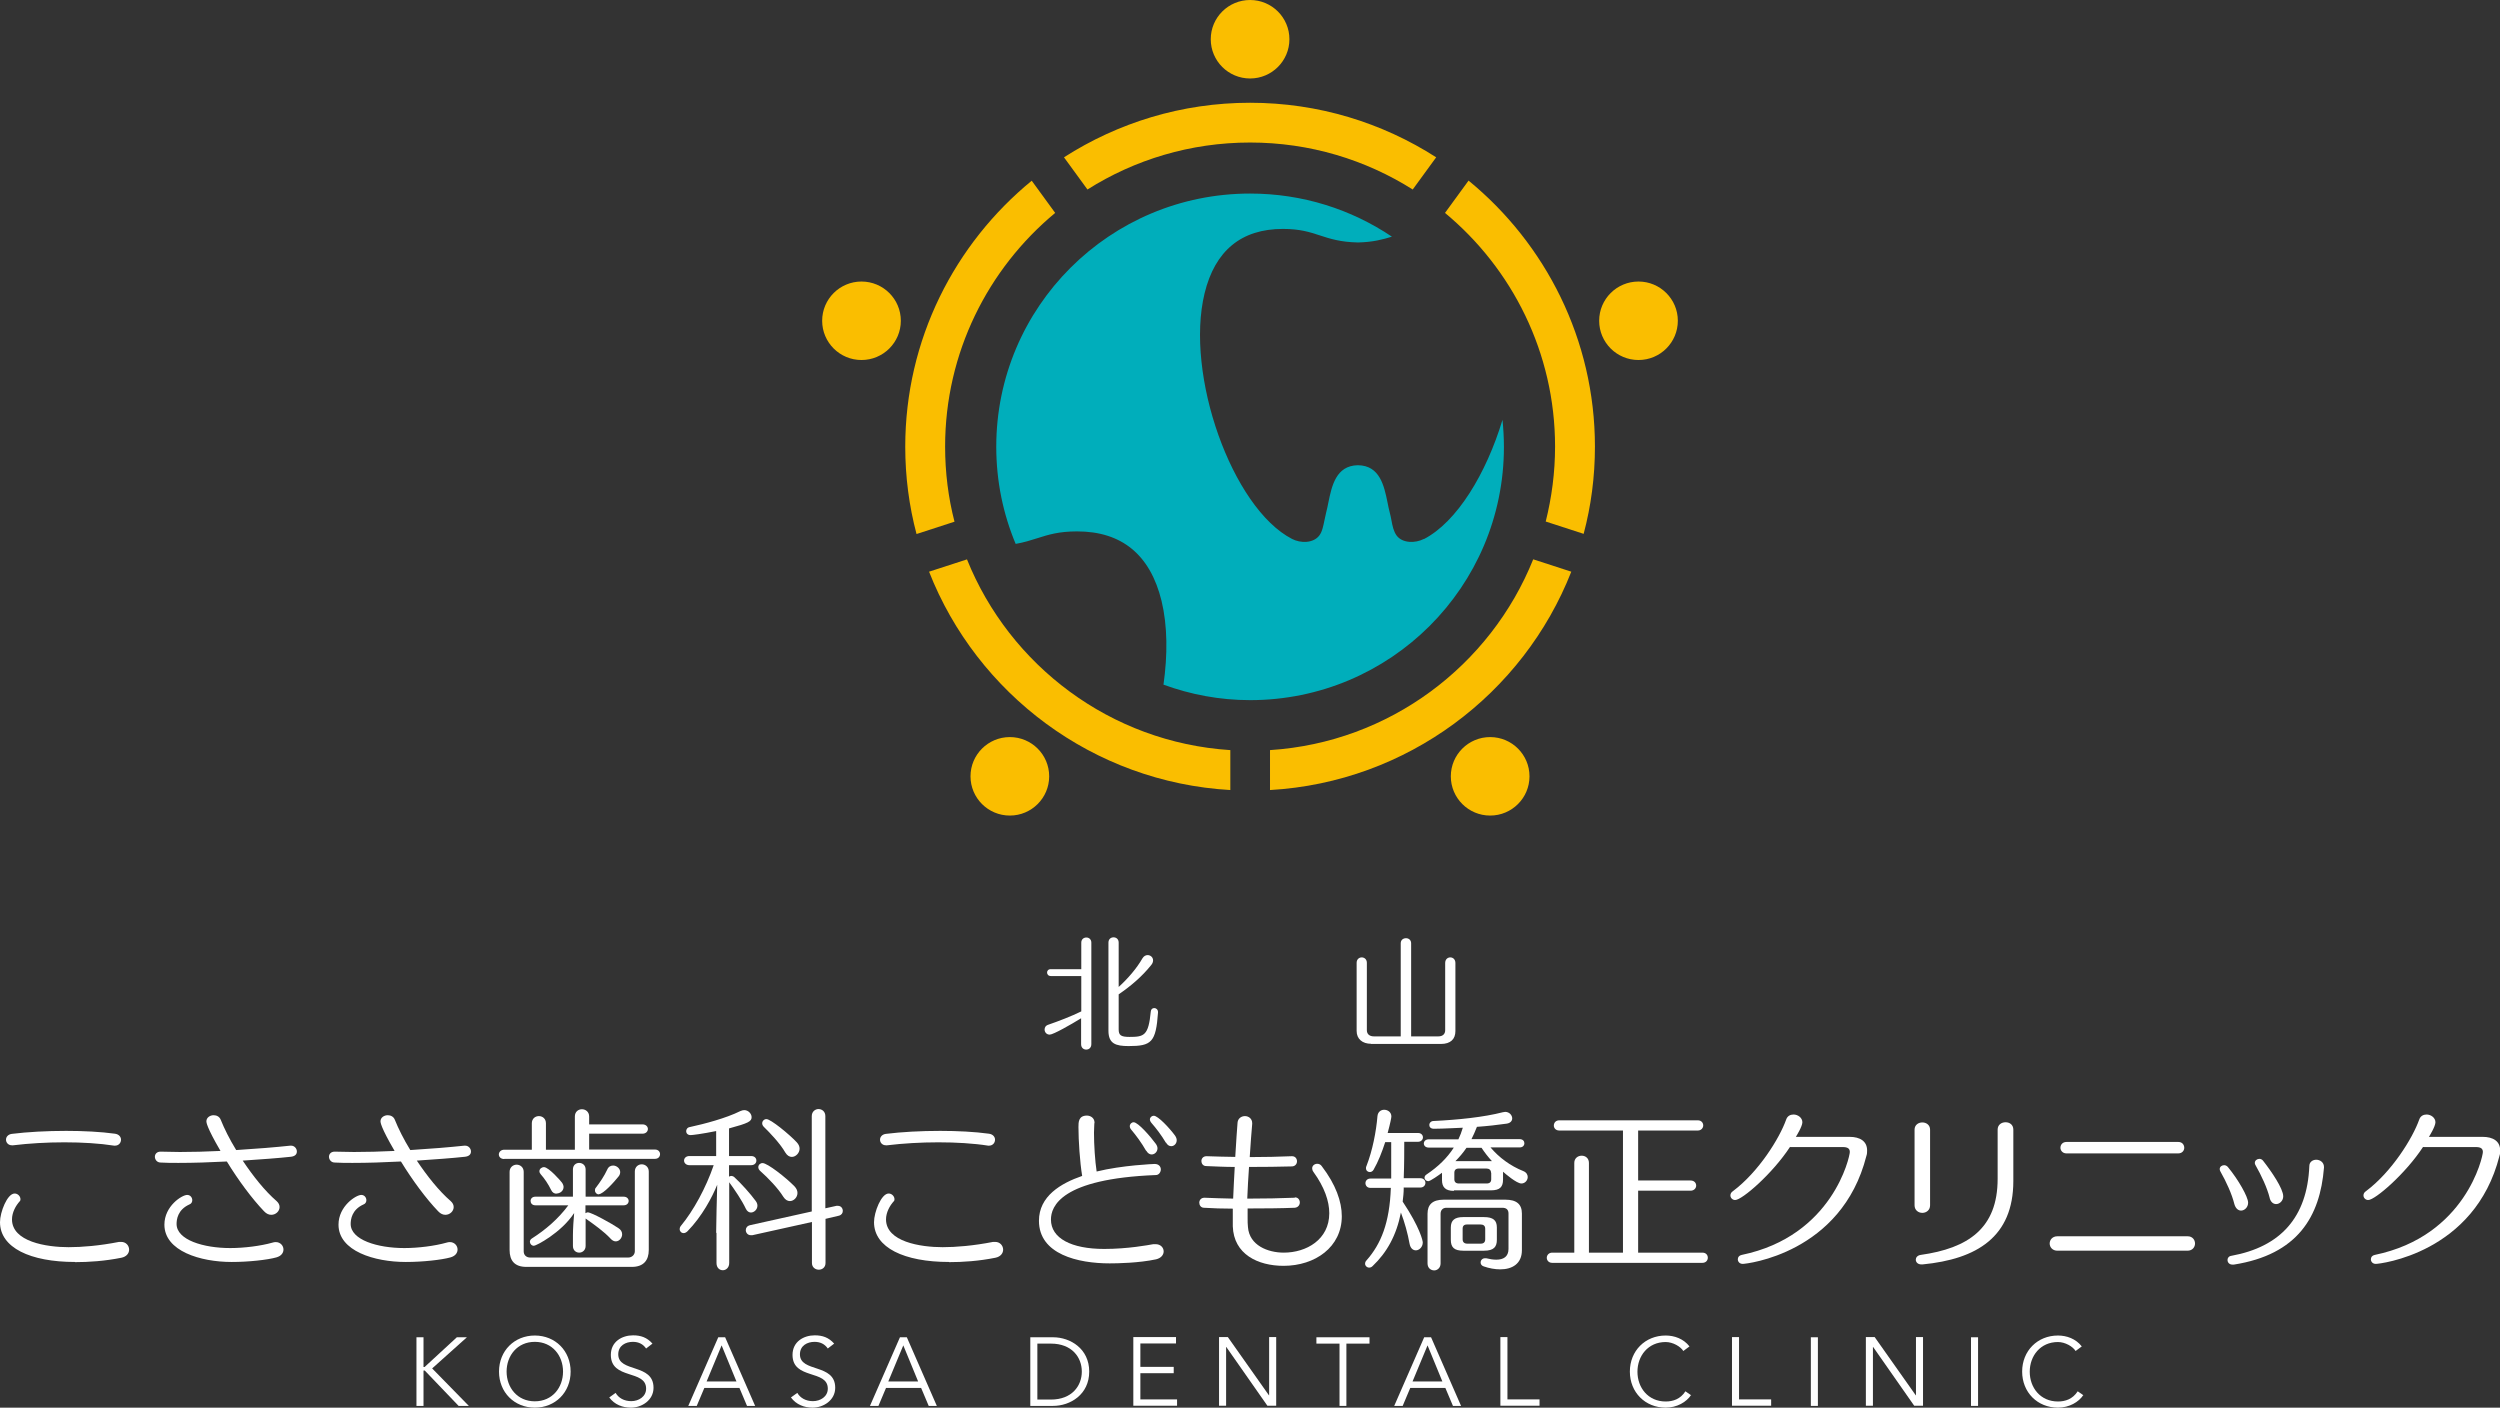 <svg width="222" height="125" viewBox="0 0 222 125" fill="none" xmlns="http://www.w3.org/2000/svg">
<rect x="0" y="0" width="222" height="125" fill="#333333" stroke="none"/>
<g clip-path="url(#clip0_1_247)">
<path d="M126.436 47.859C125.685 48.25 124.541 48.25 124.024 47.562C123.758 47.203 123.648 46.703 123.554 46.172C123.507 45.953 123.476 45.734 123.413 45.531C123.335 45.234 123.272 44.922 123.21 44.609C122.912 43.156 122.536 41.328 120.578 41.312C118.636 41.344 118.26 43.156 117.962 44.609C117.9 44.922 117.837 45.234 117.759 45.531C117.712 45.75 117.665 45.953 117.618 46.172C117.508 46.703 117.414 47.219 117.148 47.562C116.615 48.25 115.488 48.25 114.736 47.859C109.41 45.109 105.212 33.281 106.967 26.047C107.891 22.25 110.24 20.328 113.921 20.328C115.441 20.328 116.302 20.609 117.211 20.906C118.119 21.203 119.043 21.5 120.594 21.531C121.925 21.5 122.787 21.266 123.601 21.016C119.999 18.594 115.676 17.188 111.008 17.188C98.555 17.188 88.468 27.25 88.468 39.672C88.468 42.734 89.079 45.641 90.191 48.297C90.911 48.172 91.522 47.984 92.102 47.797C93.089 47.484 94.013 47.188 95.642 47.188C99.62 47.188 102.142 49.266 103.145 53.359C103.677 55.562 103.693 58.141 103.317 60.797C105.714 61.672 108.298 62.172 111.008 62.172C123.46 62.172 133.548 52.109 133.548 39.688C133.548 38.875 133.501 38.078 133.422 37.281C131.981 42.047 129.381 46.359 126.436 47.875V47.859Z" fill="#00AEBB"/>
<path d="M84.756 46.312C84.208 44.188 83.926 41.953 83.926 39.656C83.926 31.328 87.732 23.859 93.7 18.906L91.617 16.047C84.772 21.656 80.386 30.156 80.386 39.672C80.386 42.344 80.73 44.938 81.388 47.422L84.756 46.328V46.312Z" fill="#FABE00"/>
<path d="M96.566 16.828C100.748 14.188 105.698 12.656 111.008 12.656C116.317 12.656 121.267 14.188 125.449 16.828L127.533 13.969C122.755 10.906 117.085 9.125 111.008 9.125C104.93 9.125 99.26 10.906 94.482 13.969L96.566 16.828Z" fill="#FABE00"/>
<path d="M130.4 16.047L128.316 18.906C134.284 23.859 138.09 31.328 138.09 39.656C138.09 41.953 137.793 44.172 137.26 46.312L140.628 47.406C141.286 44.938 141.63 42.344 141.63 39.656C141.63 30.156 137.245 21.641 130.4 16.031V16.047Z" fill="#FABE00"/>
<path d="M136.147 49.672C132.357 59.109 123.397 65.922 112.777 66.609V70.156C124.964 69.453 135.27 61.609 139.531 50.766L136.163 49.672H136.147Z" fill="#FABE00"/>
<path d="M109.238 66.609C98.618 65.922 89.658 59.094 85.868 49.672L82.5 50.766C86.76 61.609 97.052 69.453 109.253 70.156V66.609H109.238Z" fill="#FABE00"/>
<path d="M111.008 6.969C112.937 6.969 114.5 5.409 114.5 3.484C114.5 1.56 112.937 0 111.008 0C109.078 0 107.515 1.56 107.515 3.484C107.515 5.409 109.078 6.969 111.008 6.969Z" fill="#FABE00"/>
<path d="M76.501 31.969C78.43 31.969 79.994 30.409 79.994 28.484C79.994 26.56 78.43 25 76.501 25C74.572 25 73.008 26.56 73.008 28.484C73.008 30.409 74.572 31.969 76.501 31.969Z" fill="#FABE00"/>
<path d="M89.674 72.422C91.603 72.422 93.167 70.862 93.167 68.938C93.167 67.013 91.603 65.453 89.674 65.453C87.745 65.453 86.181 67.013 86.181 68.938C86.181 70.862 87.745 72.422 89.674 72.422Z" fill="#FABE00"/>
<path d="M132.326 72.422C134.255 72.422 135.819 70.862 135.819 68.938C135.819 67.013 134.255 65.453 132.326 65.453C130.397 65.453 128.833 67.013 128.833 68.938C128.833 70.862 130.397 72.422 132.326 72.422Z" fill="#FABE00"/>
<path d="M145.499 31.969C147.428 31.969 148.992 30.409 148.992 28.484C148.992 26.56 147.428 25 145.499 25C143.57 25 142.006 26.56 142.006 28.484C142.006 30.409 143.57 31.969 145.499 31.969Z" fill="#FABE00"/>
<path d="M6.657 112.063C2.694 112.063 0 110.797 0 108.531C0 107.641 0.642 105.984 1.3 105.984C1.598 105.984 1.817 106.25 1.817 106.484C1.817 106.547 1.817 106.609 1.754 106.672C1.41 107.047 1.065 107.656 1.065 108.281C1.065 110.266 4.12 110.75 6.093 110.75C7.268 110.75 8.819 110.625 10.573 110.281C10.636 110.281 10.698 110.281 10.761 110.281C11.2 110.281 11.466 110.625 11.466 110.969C11.466 111.281 11.246 111.594 10.777 111.688C9.304 111.984 7.879 112.078 6.657 112.078V112.063ZM10.134 101.734C8.85 101.531 7.299 101.438 5.717 101.438C4.135 101.438 2.584 101.531 1.159 101.703H1.065C0.721 101.703 0.533 101.453 0.533 101.203C0.533 100.969 0.705 100.734 1.049 100.688C2.428 100.516 4.167 100.422 5.874 100.422C7.409 100.422 8.944 100.5 10.197 100.672C10.573 100.719 10.745 100.969 10.745 101.203C10.745 101.484 10.542 101.734 10.213 101.734H10.119H10.134Z" fill="white"/>
<path d="M25.845 101.734C26.159 101.734 26.362 102 26.362 102.25C26.362 102.484 26.221 102.672 25.845 102.719C24.702 102.844 23.182 102.953 21.553 103.062C22.462 104.422 23.511 105.75 24.561 106.656C24.749 106.828 24.827 107 24.827 107.187C24.827 107.547 24.498 107.875 24.091 107.875C23.887 107.875 23.668 107.797 23.449 107.562C22.384 106.453 21.146 104.781 20.144 103.141C18.656 103.219 17.152 103.266 15.852 103.266C15.288 103.266 14.755 103.266 14.27 103.234C13.925 103.234 13.753 102.953 13.753 102.719C13.753 102.484 13.925 102.266 14.254 102.266H14.286C14.787 102.266 15.351 102.297 15.977 102.297C17.074 102.297 18.327 102.266 19.58 102.203C18.327 100.063 18.327 99.641 18.327 99.578C18.327 99.234 18.656 99.031 18.969 99.031C19.235 99.031 19.486 99.156 19.595 99.422C19.909 100.203 20.379 101.156 20.974 102.125C22.744 102.016 24.467 101.875 25.783 101.734H25.861H25.845ZM20.567 112.063C17.794 112.063 14.599 111.094 14.599 108.75C14.599 107.094 16.165 106.109 16.619 106.109C16.917 106.109 17.074 106.359 17.074 106.578C17.074 106.734 16.995 106.891 16.823 106.953C15.774 107.422 15.68 108.297 15.68 108.687C15.68 110.109 18.076 110.828 20.441 110.828C21.679 110.828 23.151 110.641 24.201 110.344C24.294 110.313 24.389 110.297 24.483 110.297C24.905 110.297 25.172 110.625 25.172 110.953C25.172 111.25 24.984 111.531 24.545 111.656C23.762 111.875 22.102 112.063 20.582 112.063H20.567Z" fill="white"/>
<path d="M41.305 101.734C41.618 101.734 41.822 102 41.822 102.25C41.822 102.484 41.681 102.672 41.305 102.719C40.162 102.844 38.642 102.953 37.013 103.062C37.922 104.422 38.971 105.75 40.021 106.656C40.209 106.828 40.287 107 40.287 107.187C40.287 107.547 39.958 107.875 39.551 107.875C39.347 107.875 39.128 107.797 38.909 107.562C37.843 106.453 36.606 104.781 35.604 103.141C34.116 103.219 32.612 103.266 31.312 103.266C30.748 103.266 30.215 103.266 29.73 103.234C29.385 103.234 29.213 102.953 29.213 102.719C29.213 102.484 29.385 102.266 29.714 102.266H29.745C30.247 102.266 30.811 102.297 31.437 102.297C32.534 102.297 33.787 102.266 35.04 102.203C33.787 100.063 33.787 99.641 33.787 99.578C33.787 99.234 34.116 99.031 34.429 99.031C34.695 99.031 34.946 99.156 35.055 99.422C35.369 100.203 35.839 101.156 36.434 102.125C38.204 102.016 39.927 101.875 41.242 101.734H41.321H41.305ZM36.027 112.063C33.254 112.063 30.059 111.094 30.059 108.75C30.059 107.094 31.625 106.109 32.079 106.109C32.377 106.109 32.534 106.359 32.534 106.578C32.534 106.734 32.455 106.891 32.283 106.953C31.233 107.422 31.14 108.297 31.14 108.687C31.14 110.109 33.536 110.828 35.901 110.828C37.139 110.828 38.611 110.641 39.66 110.344C39.755 110.313 39.849 110.297 39.942 110.297C40.365 110.297 40.632 110.625 40.632 110.953C40.632 111.25 40.444 111.531 40.005 111.656C39.222 111.875 37.562 112.063 36.042 112.063H36.027Z" fill="white"/>
<path d="M44.782 102.922C44.453 102.922 44.297 102.719 44.297 102.516C44.297 102.312 44.469 102.094 44.782 102.094H47.226V99.75C47.226 99.328 47.539 99.109 47.852 99.109C48.166 99.109 48.479 99.328 48.479 99.75V102.094H51.048V99.141C51.048 98.719 51.361 98.5 51.674 98.5C51.988 98.5 52.317 98.719 52.317 99.141V99.844H57.047C57.376 99.844 57.533 100.063 57.533 100.25C57.533 100.469 57.36 100.672 57.047 100.672H52.317V102.078H58.159C58.472 102.078 58.613 102.297 58.613 102.484C58.613 102.703 58.457 102.906 58.159 102.906H44.782V102.922ZM46.74 112.5C45.707 112.5 45.252 111.953 45.252 111V104.062C45.252 103.641 45.581 103.422 45.879 103.422C46.176 103.422 46.505 103.641 46.505 104.062V111.125C46.505 111.422 46.709 111.672 47.101 111.672H55.763C56.154 111.672 56.373 111.391 56.373 111.109V104.031C56.373 103.609 56.687 103.391 56.984 103.391C57.282 103.391 57.611 103.609 57.611 104.031V111C57.611 111.906 57.157 112.5 56.107 112.5H46.725H46.74ZM51.988 107.047V107.734C51.988 107.734 52.113 107.656 52.191 107.656C52.536 107.656 54.431 108.719 54.901 109.047C55.152 109.203 55.246 109.406 55.246 109.609C55.246 109.938 54.979 110.234 54.682 110.234C54.525 110.234 54.369 110.156 54.228 110C53.617 109.344 52.771 108.75 52.066 108.25L52.003 108.203V110.641C52.003 111.031 51.706 111.234 51.44 111.234C51.142 111.234 50.876 111.031 50.876 110.641V109.687C50.876 109.125 50.938 108.234 50.985 107.719C49.81 109.5 47.602 110.625 47.414 110.625C47.195 110.625 47.054 110.437 47.054 110.266C47.054 110.156 47.116 110.047 47.242 109.969C48.448 109.203 49.575 108.234 50.468 107.031H47.539C47.242 107.031 47.116 106.828 47.116 106.641C47.116 106.453 47.257 106.266 47.539 106.266H50.876V103.844C50.876 103.453 51.157 103.266 51.424 103.266C51.721 103.266 52.003 103.469 52.003 103.844V106.266H55.387C55.684 106.266 55.825 106.469 55.825 106.641C55.825 106.844 55.669 107.031 55.387 107.031H52.003L51.988 107.047ZM49.419 106C49.231 106 49.043 105.906 48.933 105.656C48.683 105.141 48.354 104.656 48.009 104.266C47.931 104.172 47.9 104.094 47.9 104C47.9 103.797 48.103 103.641 48.307 103.641C48.73 103.641 49.826 104.906 49.889 105C49.998 105.141 50.045 105.297 50.045 105.406C50.045 105.75 49.732 105.984 49.419 105.984V106ZM53.178 106.062C52.99 106.062 52.834 105.906 52.834 105.719C52.834 105.625 52.834 105.547 52.912 105.469C53.272 105 53.664 104.422 53.93 103.844C54.04 103.594 54.243 103.5 54.447 103.5C54.76 103.5 55.073 103.766 55.073 104.078C55.073 104.219 55.026 104.359 54.917 104.484C54.541 104.953 53.57 106.047 53.163 106.047L53.178 106.062Z" fill="white"/>
<path d="M63.595 109.469C63.595 108.687 63.658 106.281 63.689 105.203C63.25 106.297 62.342 108.016 61.057 109.328C60.948 109.438 60.822 109.5 60.713 109.5C60.493 109.5 60.352 109.328 60.352 109.141C60.352 109.062 60.384 108.953 60.462 108.859C61.574 107.516 62.686 105.484 63.376 103.469H61.23C60.901 103.469 60.744 103.25 60.744 103.063C60.744 102.844 60.916 102.656 61.23 102.656H63.595V100.438C62.358 100.688 61.496 100.797 61.324 100.797C61.057 100.797 60.932 100.625 60.932 100.453C60.932 100.281 61.042 100.109 61.277 100.078C62.514 99.812 64.472 99.297 65.725 98.672C65.866 98.609 65.991 98.578 66.085 98.578C66.461 98.578 66.743 98.906 66.743 99.203C66.743 99.578 66.477 99.734 64.738 100.203V102.656H66.696C67.025 102.656 67.166 102.859 67.166 103.063C67.166 103.266 67.01 103.469 66.696 103.469H64.738V104.484C64.738 104.484 64.864 104.422 64.942 104.422C65.02 104.422 65.114 104.453 65.208 104.531C65.835 105.109 66.634 106 67.103 106.641C67.213 106.781 67.26 106.937 67.26 107.062C67.26 107.406 66.963 107.672 66.681 107.672C66.508 107.672 66.336 107.563 66.226 107.328C65.882 106.594 65.255 105.672 64.754 104.984V112.156C64.754 112.578 64.456 112.797 64.19 112.797C63.892 112.797 63.626 112.578 63.626 112.156V109.484L63.595 109.469ZM72.085 108.516L66.806 109.687C66.806 109.687 66.712 109.687 66.681 109.687C66.383 109.687 66.226 109.453 66.226 109.234C66.226 109.031 66.352 108.859 66.602 108.797L72.085 107.578V99.109C72.085 98.703 72.398 98.484 72.68 98.484C72.993 98.484 73.291 98.703 73.291 99.109V107.297L74.278 107.078C74.278 107.078 74.371 107.078 74.403 107.078C74.7 107.078 74.841 107.313 74.841 107.531C74.841 107.719 74.732 107.891 74.497 107.953L73.306 108.234V112.156C73.306 112.547 73.009 112.75 72.711 112.75C72.413 112.75 72.1 112.547 72.1 112.156V108.5L72.085 108.516ZM69.563 106.281C69.093 105.516 68.2 104.594 67.511 103.984C67.385 103.875 67.338 103.75 67.338 103.641C67.338 103.438 67.511 103.281 67.714 103.281C68.153 103.281 69.782 104.562 70.549 105.344C70.737 105.547 70.816 105.734 70.816 105.938C70.816 106.328 70.487 106.656 70.142 106.656C69.939 106.656 69.735 106.547 69.563 106.281ZM69.735 102.344C69.281 101.547 68.357 100.578 67.84 100.078C67.73 99.969 67.683 99.859 67.683 99.75C67.683 99.547 67.855 99.375 68.059 99.375C68.435 99.375 70.064 100.703 70.753 101.437C70.925 101.625 71.004 101.812 71.004 102C71.004 102.391 70.659 102.734 70.315 102.734C70.111 102.734 69.907 102.625 69.735 102.344Z" fill="white"/>
<path d="M84.27 112.063C80.307 112.063 77.613 110.797 77.613 108.531C77.613 107.641 78.255 105.984 78.913 105.984C79.211 105.984 79.43 106.25 79.43 106.484C79.43 106.547 79.43 106.609 79.368 106.672C79.023 107.047 78.678 107.656 78.678 108.281C78.678 110.266 81.733 110.75 83.706 110.75C84.881 110.75 86.432 110.625 88.186 110.281C88.249 110.281 88.311 110.281 88.374 110.281C88.813 110.281 89.079 110.625 89.079 110.969C89.079 111.281 88.86 111.594 88.39 111.688C86.918 111.984 85.492 112.078 84.27 112.078V112.063ZM87.748 101.734C86.463 101.531 84.912 101.438 83.331 101.438C81.749 101.438 80.198 101.531 78.772 101.703H78.678C78.334 101.703 78.146 101.453 78.146 101.203C78.146 100.969 78.318 100.734 78.663 100.688C80.041 100.516 81.78 100.422 83.487 100.422C85.022 100.422 86.557 100.5 87.81 100.672C88.186 100.719 88.359 100.969 88.359 101.203C88.359 101.484 88.155 101.734 87.826 101.734H87.732H87.748Z" fill="white"/>
<path d="M97.177 99.75C97.177 100 97.146 100.266 97.146 100.594C97.146 101.672 97.24 103.109 97.381 104.031C99.652 103.469 102.503 103.359 102.534 103.359C102.91 103.359 103.082 103.609 103.082 103.844C103.082 104.078 102.91 104.344 102.644 104.344C94.185 104.672 93.324 107.141 93.324 108.297C93.324 109.953 95.125 110.906 98.054 110.906C100.153 110.906 101.97 110.562 102.409 110.484C102.487 110.484 102.55 110.484 102.628 110.484C103.067 110.484 103.333 110.797 103.333 111.125C103.333 111.422 103.114 111.719 102.659 111.828C101.124 112.156 99.229 112.188 98.54 112.188C95.736 112.188 92.259 111.391 92.259 108.406C92.259 106.219 94.201 105.078 96.096 104.422C95.893 103.188 95.767 101.266 95.767 100.078C95.767 99.656 95.767 99.078 96.504 99.062C96.848 99.062 97.193 99.281 97.193 99.688V99.734L97.177 99.75ZM101.782 102.203C101.375 101.484 100.874 100.812 100.451 100.312C100.357 100.203 100.326 100.094 100.326 100C100.326 99.812 100.482 99.656 100.67 99.656C101.062 99.656 102.174 100.937 102.628 101.562C102.738 101.703 102.785 101.859 102.785 101.969C102.785 102.281 102.534 102.516 102.268 102.516C102.096 102.516 101.923 102.422 101.782 102.172V102.203ZM103.537 101.484C103.129 100.797 102.675 100.203 102.252 99.719C102.158 99.609 102.111 99.5 102.111 99.406C102.111 99.219 102.283 99.078 102.456 99.078C102.832 99.078 103.85 100.172 104.335 100.828C104.445 100.984 104.492 101.125 104.492 101.25C104.492 101.563 104.257 101.781 104.006 101.781C103.834 101.781 103.662 101.687 103.537 101.453V101.484Z" fill="white"/>
<path d="M115.001 106.328C115.283 106.328 115.424 106.562 115.424 106.781C115.424 107 115.268 107.234 114.954 107.25C113.795 107.297 112.307 107.312 110.788 107.312C110.788 107.609 110.788 107.859 110.788 108.109C110.788 108.453 110.788 108.734 110.819 108.969C110.945 110.594 112.589 111.234 113.999 111.234C116.004 111.234 118.04 110.078 118.04 107.734C118.04 106.672 117.617 105.422 116.63 104.062C116.552 103.953 116.521 103.844 116.521 103.75C116.521 103.5 116.74 103.344 116.975 103.344C117.116 103.344 117.273 103.406 117.367 103.547C118.62 105.187 119.152 106.703 119.152 108C119.152 110.75 116.771 112.406 113.983 112.406C111.696 112.406 109.55 111.375 109.472 108.891V108.531C109.472 108.187 109.472 107.781 109.472 107.328C108.564 107.328 107.702 107.297 106.919 107.25C106.637 107.25 106.496 107.016 106.496 106.797C106.496 106.578 106.653 106.359 106.95 106.359H106.982C107.749 106.391 108.626 106.422 109.504 106.438C109.535 105.547 109.597 104.578 109.644 103.625C108.752 103.625 107.89 103.578 107.107 103.547C106.825 103.547 106.684 103.312 106.684 103.109C106.684 102.875 106.841 102.672 107.138 102.672H107.17C107.984 102.703 108.846 102.719 109.691 102.734C109.77 101.406 109.848 100.25 109.895 99.688C109.926 99.312 110.24 99.109 110.553 99.109C110.866 99.109 111.195 99.328 111.195 99.734V99.812C111.133 100.469 111.054 101.563 110.976 102.75C112.292 102.75 113.576 102.719 114.704 102.672H114.735C115.033 102.672 115.174 102.906 115.174 103.125C115.174 103.344 115.017 103.578 114.704 103.578C113.592 103.609 112.245 103.625 110.913 103.625C110.851 104.578 110.788 105.547 110.757 106.438C112.276 106.438 113.78 106.406 114.923 106.359H114.954L115.001 106.328Z" fill="white"/>
<path d="M124.651 105.484C124.651 105.906 124.604 106.328 124.557 106.703C126.123 109.047 126.342 110.203 126.342 110.328C126.342 110.75 126.014 111.031 125.732 111.031C125.481 111.031 125.246 110.859 125.168 110.438C125.011 109.547 124.729 108.531 124.4 107.672C124.009 109.688 123.163 111.219 121.878 112.437C121.784 112.531 121.675 112.563 121.581 112.563C121.377 112.563 121.22 112.406 121.22 112.219C121.22 112.125 121.252 112.016 121.346 111.922C122.63 110.469 123.398 108.594 123.507 105.484H121.69C121.393 105.484 121.252 105.266 121.252 105.062C121.252 104.859 121.408 104.656 121.69 104.656H123.539C123.539 103.453 123.539 102.094 123.539 101.422H123.006C122.724 102.297 122.38 103.172 121.972 103.875C121.894 104.016 121.753 104.078 121.643 104.078C121.455 104.078 121.299 103.953 121.299 103.734C121.299 103.672 121.299 103.609 121.346 103.531C121.878 102.172 122.207 100.469 122.317 99.125C122.348 98.734 122.63 98.547 122.912 98.547C123.241 98.547 123.554 98.766 123.554 99.141C123.554 99.25 123.46 99.734 123.225 100.609H125.92C126.217 100.609 126.358 100.812 126.358 101C126.358 101.187 126.201 101.391 125.92 101.391H124.698C124.698 102.062 124.698 103.437 124.651 104.625H126.123C126.436 104.625 126.577 104.844 126.577 105.031C126.577 105.25 126.421 105.453 126.123 105.453H124.635L124.651 105.484ZM129.099 105.75C128.363 105.75 128.05 105.422 128.05 104.797V104.141C127.799 104.328 127.016 104.891 126.828 104.891C126.656 104.891 126.499 104.75 126.499 104.578C126.499 104.484 126.546 104.375 126.671 104.297C127.721 103.594 128.504 102.828 129.099 101.906H126.875C126.577 101.906 126.436 101.719 126.436 101.547C126.436 101.344 126.593 101.172 126.875 101.172H129.506C129.663 100.844 129.788 100.516 129.898 100.141C129.726 100.141 128.144 100.234 127.329 100.234C127.032 100.234 126.922 100.063 126.922 99.891C126.922 99.734 127.047 99.562 127.267 99.547C129.506 99.438 131.762 99.203 133.454 98.766C133.532 98.766 133.595 98.734 133.657 98.734C134.033 98.734 134.284 99.031 134.284 99.312C134.284 99.531 134.127 99.734 133.783 99.781C132.999 99.891 132.075 100 131.151 100.063C130.995 100.453 130.838 100.828 130.666 101.156H134.942C135.239 101.156 135.365 101.344 135.365 101.516C135.365 101.719 135.224 101.891 134.942 101.891H132.357C133.109 102.781 134.112 103.531 135.286 104C135.553 104.109 135.662 104.328 135.662 104.516C135.662 104.812 135.427 105.094 135.098 105.094C134.675 105.094 133.657 104.219 133.469 104.047V104.75C133.469 105.391 133.203 105.703 132.389 105.703H129.115L129.099 105.75ZM133.955 107.766C133.955 107.422 133.767 107.25 133.407 107.25H128.441C128.112 107.25 127.924 107.469 127.924 107.781V112.188C127.924 112.594 127.627 112.812 127.361 112.812C127.047 112.812 126.765 112.594 126.765 112.188V107.781C126.765 106.984 127.188 106.531 128.206 106.531H133.673C134.675 106.531 135.145 106.938 135.145 107.766V111.016C135.145 112.234 134.268 112.719 133.219 112.719C132.749 112.719 132.232 112.625 131.746 112.453C131.558 112.391 131.48 112.25 131.48 112.109C131.48 111.906 131.637 111.734 131.856 111.734C131.903 111.734 131.934 111.734 131.981 111.734C132.295 111.813 132.592 111.859 132.874 111.859C133.485 111.859 133.955 111.609 133.955 110.906V107.75V107.766ZM129.945 111.063C129.131 111.063 128.833 110.766 128.833 110.094V109C128.833 108.359 129.178 108.078 129.929 108.078H131.778C132.608 108.078 132.921 108.375 132.921 109V110.094C132.921 110.703 132.671 111.063 131.778 111.063H129.945ZM132.404 104.141C132.404 103.891 132.232 103.766 131.997 103.766H129.538C129.272 103.766 129.146 103.906 129.146 104.141V104.719C129.146 104.953 129.272 105.094 129.553 105.094H132.013C132.295 105.094 132.42 104.953 132.42 104.719V104.141H132.404ZM130.227 101.922C129.929 102.359 129.6 102.75 129.24 103.109H132.483C132.138 102.734 131.825 102.328 131.558 101.922H130.211H130.227ZM131.887 109.109C131.887 108.828 131.699 108.734 131.464 108.734H130.274C130.008 108.734 129.882 108.859 129.882 109.109V110.047C129.882 110.312 130.039 110.438 130.305 110.438H131.48C131.762 110.438 131.887 110.297 131.887 110.047V109.109Z" fill="white"/>
<path d="M137.839 112.141C137.51 112.141 137.354 111.906 137.354 111.688C137.354 111.469 137.526 111.234 137.839 111.234H139.797V103.266C139.797 102.844 140.126 102.625 140.455 102.625C140.784 102.625 141.097 102.844 141.097 103.266V111.234H144.12V100.391H138.466C138.137 100.391 137.98 100.156 137.98 99.953C137.98 99.703 138.152 99.484 138.466 99.484H150.762C151.09 99.484 151.247 99.719 151.247 99.938C151.247 100.156 151.075 100.391 150.762 100.391H145.467V104.828H150.119C150.464 104.828 150.621 105.062 150.621 105.281C150.621 105.5 150.448 105.734 150.119 105.734H145.467V111.234H151.169C151.513 111.234 151.654 111.469 151.654 111.688C151.654 111.906 151.498 112.141 151.169 112.141H137.839Z" fill="white"/>
<path d="M158.954 101.844C157.404 104.219 154.694 106.562 154.083 106.562C153.832 106.562 153.66 106.359 153.66 106.156C153.66 106.016 153.723 105.875 153.895 105.766C156.166 104.063 158.015 101.094 158.61 99.422C158.719 99.094 158.986 98.969 159.268 98.969C159.644 98.969 160.051 99.25 160.051 99.656C160.051 100.031 159.503 100.906 159.471 100.953H164.249C165.173 100.953 165.799 101.344 165.799 102.156C165.799 102.312 165.799 102.469 165.737 102.641C163.544 111.313 155.07 112.234 154.757 112.234C154.459 112.234 154.318 112.016 154.318 111.828C154.318 111.641 154.428 111.484 154.663 111.437C162.745 109.766 164.264 102.703 164.264 102.297C164.264 101.984 164.061 101.859 163.638 101.859H158.986L158.954 101.844Z" fill="white"/>
<path d="M170.013 100.312C170.013 99.891 170.357 99.672 170.702 99.672C171.046 99.672 171.391 99.891 171.391 100.312V107.031C171.391 107.469 171.046 107.703 170.702 107.703C170.357 107.703 170.013 107.469 170.013 107.031V100.312ZM170.624 112.281C170.279 112.281 170.122 112.062 170.122 111.859C170.122 111.672 170.263 111.484 170.545 111.438C174.774 110.844 177.39 109.078 177.39 104.688V100.312C177.39 99.875 177.735 99.656 178.095 99.656C178.455 99.656 178.784 99.875 178.784 100.312V104.875C178.784 109.828 175.558 111.813 170.718 112.281H170.624Z" fill="white"/>
<path d="M182.7 111.062C182.246 111.062 182.011 110.734 182.011 110.422C182.011 110.109 182.246 109.781 182.7 109.781H194.26C194.698 109.781 194.918 110.109 194.918 110.422C194.918 110.734 194.698 111.062 194.244 111.062H182.7ZM183.499 102.422C183.154 102.422 182.966 102.156 182.966 101.922C182.966 101.656 183.154 101.406 183.499 101.406H193.445C193.79 101.406 193.962 101.672 193.962 101.922C193.962 102.172 193.774 102.422 193.43 102.422H183.499Z" fill="white"/>
<path d="M198.411 106.922C198.192 106.031 197.691 104.938 197.174 104.031C197.127 103.953 197.111 103.875 197.111 103.813C197.111 103.594 197.315 103.469 197.503 103.469C197.613 103.469 197.738 103.516 197.832 103.625C198.787 104.781 199.633 106.297 199.633 106.797C199.633 107.219 199.304 107.5 199.007 107.5C198.756 107.5 198.521 107.312 198.411 106.922ZM206.369 103.688C206.024 108.031 204.035 111.406 198.364 112.297C198.317 112.297 198.286 112.297 198.239 112.297C197.942 112.297 197.801 112.078 197.801 111.891C197.801 111.719 197.91 111.547 198.145 111.516C202.515 110.719 204.88 108.094 205.068 103.547C205.068 103.172 205.382 102.984 205.679 102.984C206.024 102.984 206.369 103.219 206.369 103.625V103.688ZM201.544 106.359C201.325 105.484 200.808 104.375 200.291 103.469C200.244 103.406 200.228 103.328 200.228 103.266C200.228 103.047 200.432 102.906 200.636 102.906C200.745 102.906 200.871 102.953 200.965 103.078C201.701 104.016 202.75 105.547 202.75 106.234C202.75 106.641 202.421 106.922 202.124 106.922C201.873 106.922 201.638 106.75 201.544 106.375V106.359Z" fill="white"/>
<path d="M215.17 101.844C213.62 104.219 210.91 106.562 210.299 106.562C210.048 106.562 209.876 106.359 209.876 106.156C209.876 106.016 209.939 105.875 210.111 105.766C212.382 104.063 214.231 101.094 214.826 99.422C214.935 99.094 215.202 98.969 215.484 98.969C215.86 98.969 216.267 99.25 216.267 99.656C216.267 100.031 215.719 100.906 215.687 100.953H220.465C221.389 100.953 222.015 101.344 222.015 102.156C222.015 102.312 222.015 102.469 221.953 102.641C219.76 111.313 211.286 112.234 210.973 112.234C210.675 112.234 210.534 112.016 210.534 111.828C210.534 111.641 210.644 111.484 210.879 111.437C218.961 109.766 220.48 102.703 220.48 102.297C220.48 101.984 220.277 101.859 219.854 101.859H215.202L215.17 101.844Z" fill="white"/>
<path d="M37.623 121.391H37.702L40.568 118.75H41.461L38.375 121.516L41.633 124.844H40.725L37.718 121.703H37.608V124.844H36.981V118.75H37.608V121.391H37.623Z" fill="white"/>
<path d="M47.492 125C45.675 125 44.312 123.641 44.312 121.797C44.312 119.953 45.675 118.594 47.492 118.594C49.309 118.594 50.672 119.953 50.672 121.797C50.672 123.641 49.309 125 47.492 125ZM47.492 119.156C45.926 119.156 44.986 120.391 44.986 121.797C44.986 123.203 45.926 124.437 47.492 124.437C49.058 124.437 49.998 123.203 49.998 121.797C49.998 120.391 49.058 119.156 47.492 119.156Z" fill="white"/>
<path d="M57.375 119.75C57.109 119.359 56.718 119.156 56.201 119.156C55.558 119.156 54.901 119.484 54.901 120.266C54.901 121.906 58.033 121.047 58.033 123.234C58.033 124.344 56.984 125 56.028 125C55.292 125 54.572 124.734 54.102 124.094L54.666 123.688C54.932 124.141 55.417 124.422 56.06 124.422C56.702 124.422 57.375 124.031 57.375 123.312C57.375 121.594 54.243 122.547 54.243 120.313C54.243 119.141 55.23 118.578 56.216 118.578C56.906 118.578 57.454 118.766 57.939 119.313L57.391 119.734L57.375 119.75Z" fill="white"/>
<path d="M61.84 124.844H61.119L63.782 118.75H64.393L67.056 124.844H66.335L65.662 123.25H62.545L61.871 124.844H61.84ZM62.748 122.672H65.395L64.08 119.469L62.748 122.672Z" fill="white"/>
<path d="M73.509 119.75C73.243 119.359 72.851 119.156 72.334 119.156C71.692 119.156 71.034 119.484 71.034 120.266C71.034 121.906 74.167 121.047 74.167 123.234C74.167 124.344 73.118 125 72.162 125C71.426 125 70.705 124.734 70.236 124.094L70.799 123.688C71.066 124.141 71.551 124.422 72.193 124.422C72.836 124.422 73.509 124.031 73.509 123.312C73.509 121.594 70.376 122.547 70.376 120.313C70.376 119.141 71.363 118.578 72.35 118.578C73.039 118.578 73.588 118.766 74.073 119.313L73.525 119.734L73.509 119.75Z" fill="white"/>
<path d="M77.974 124.844H77.253L79.916 118.75H80.527L83.19 124.844H82.469L81.796 123.25H78.678L78.005 124.844H77.974ZM78.882 122.672H81.529L80.213 119.469L78.882 122.672Z" fill="white"/>
<path d="M91.491 118.75H93.512C95.047 118.75 96.723 119.766 96.723 121.797C96.723 123.828 95.047 124.844 93.512 124.844H91.491V118.75ZM92.118 124.281H93.324C95.188 124.281 96.065 123.062 96.065 121.797C96.065 120.531 95.188 119.313 93.324 119.313H92.118V124.266V124.281Z" fill="white"/>
<path d="M101.25 124.266H104.523V124.828H100.639V118.734H104.429V119.297H101.265V121.375H104.226V121.938H101.265V124.25L101.25 124.266Z" fill="white"/>
<path d="M112.684 123.906H112.699V118.734H113.326V124.828H112.543L108.893 119.609H108.878V124.828H108.251V118.734H109.034L112.684 123.906Z" fill="white"/>
<path d="M119.576 124.844H118.949V119.313H116.897V118.75H121.612V119.313H119.56V124.844H119.576Z" fill="white"/>
<path d="M124.526 124.844H123.806L126.468 118.75H127.079L129.742 124.844H129.022L128.348 123.25H125.231L124.558 124.844H124.526ZM125.435 122.672H128.082L126.766 119.469L125.435 122.672Z" fill="white"/>
<path d="M133.861 124.266H136.711V124.828H133.234V118.734H133.861V124.266Z" fill="white"/>
<path d="M150.168 123.875C149.76 124.5 148.915 125 147.912 125C146.095 125 144.732 123.641 144.732 121.797C144.732 119.953 146.095 118.594 147.912 118.594C148.68 118.594 149.494 118.875 150.027 119.562L149.478 119.969C149.244 119.578 148.554 119.172 147.912 119.172C146.346 119.172 145.406 120.406 145.406 121.812C145.406 123.219 146.346 124.453 147.912 124.453C148.554 124.453 149.212 124.25 149.666 123.547L150.183 123.906L150.168 123.875Z" fill="white"/>
<path d="M154.427 124.266H157.278V124.828H153.801V118.734H154.427V124.266Z" fill="white"/>
<path d="M161.429 124.844H160.803V118.75H161.429V124.844Z" fill="white"/>
<path d="M170.122 123.906H170.138V118.734H170.764V124.828H169.981L166.332 119.609H166.316V124.828H165.689V118.734H166.473L170.122 123.906Z" fill="white"/>
<path d="M175.652 124.844H175.025V118.75H175.652V124.844Z" fill="white"/>
<path d="M185.003 123.875C184.595 124.5 183.75 125 182.747 125C180.93 125 179.567 123.641 179.567 121.797C179.567 119.953 180.93 118.594 182.747 118.594C183.515 118.594 184.329 118.875 184.862 119.562L184.313 119.969C184.078 119.578 183.389 119.172 182.747 119.172C181.181 119.172 180.241 120.406 180.241 121.812C180.241 123.219 181.181 124.453 182.747 124.453C183.389 124.453 184.047 124.25 184.501 123.547L185.018 123.906L185.003 123.875Z" fill="white"/>
<path d="M96.002 90.422C95.094 90.984 93.527 91.875 93.214 91.875C92.932 91.875 92.76 91.656 92.76 91.422C92.76 91.234 92.854 91.062 93.12 90.984C93.981 90.688 95.125 90.25 96.018 89.812V86.672H93.308C93.089 86.672 92.979 86.516 92.979 86.359C92.979 86.203 93.089 86.062 93.308 86.062H96.018V83.703C96.018 83.406 96.237 83.25 96.472 83.25C96.691 83.25 96.911 83.406 96.911 83.703V92.719C96.911 93.047 96.691 93.203 96.456 93.203C96.221 93.203 96.002 93.047 96.002 92.719V90.422ZM102.831 89.922C102.643 92.562 102.252 92.891 100.216 92.891C99.088 92.891 98.43 92.688 98.43 91.531V83.703C98.43 83.391 98.649 83.234 98.884 83.234C99.119 83.234 99.338 83.391 99.338 83.703V87.641C100.122 86.938 100.936 86 101.453 85.094C101.578 84.891 101.751 84.812 101.907 84.812C102.158 84.812 102.393 85 102.393 85.281C102.393 85.406 102.346 85.562 102.221 85.703C101.422 86.703 100.419 87.562 99.338 88.297V91.406C99.338 91.922 99.526 92.078 100.294 92.078C101.594 92.078 101.986 91.969 102.189 89.828C102.205 89.609 102.346 89.516 102.503 89.516C102.659 89.516 102.831 89.641 102.831 89.875V89.906V89.922Z" fill="white"/>
<path d="M121.753 92.688C120.986 92.688 120.469 92.266 120.469 91.547V85.5C120.469 85.172 120.704 85.016 120.923 85.016C121.142 85.016 121.377 85.172 121.377 85.5V91.484C121.377 91.828 121.612 92.031 122.004 92.031H124.385V83.766C124.385 83.453 124.62 83.312 124.855 83.312C125.09 83.312 125.309 83.469 125.309 83.766V92.031H127.721C128.128 92.031 128.332 91.812 128.332 91.484V85.516C128.332 85.188 128.551 85.016 128.786 85.016C129.021 85.016 129.24 85.188 129.24 85.516V91.562C129.24 92.266 128.817 92.703 127.956 92.703H121.722L121.753 92.688Z" fill="white"/>
</g>
<defs>
<clipPath id="clip0_1_247">
<rect width="222" height="125" fill="white"/>
</clipPath>
</defs>
</svg>
